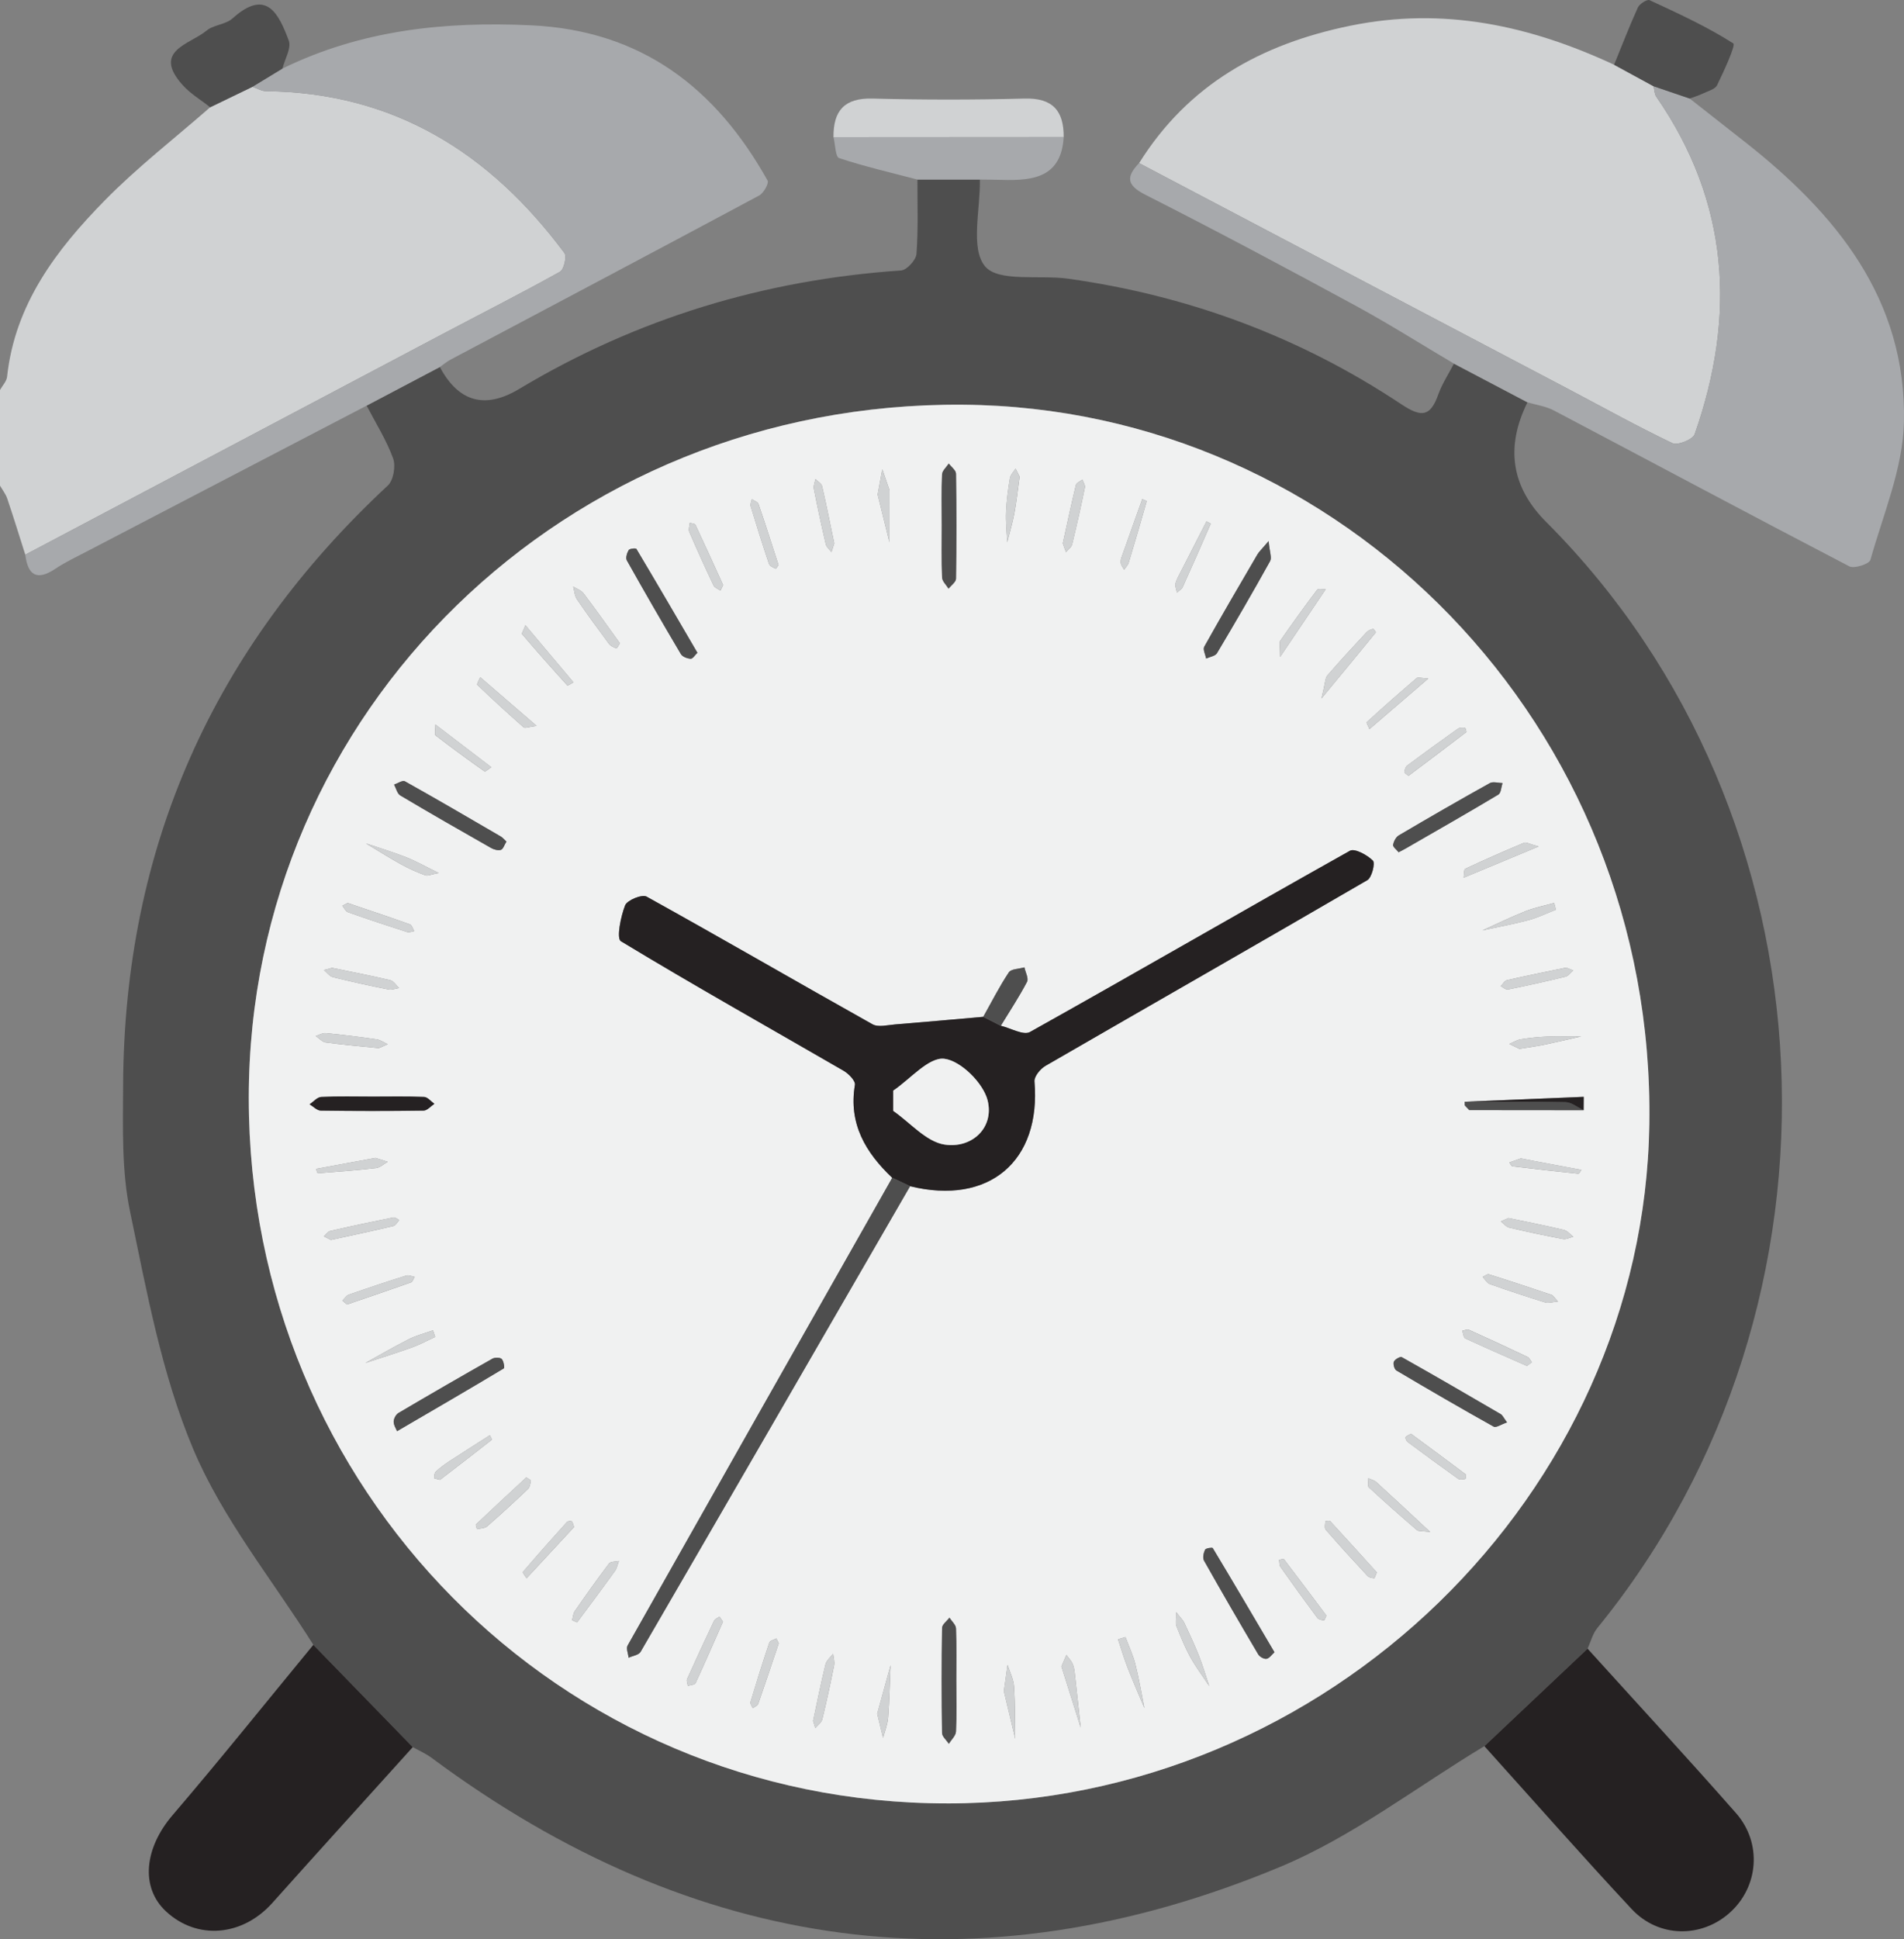<?xml version="1.0" encoding="UTF-8"?><svg id="_图层_2" xmlns="http://www.w3.org/2000/svg" viewBox="0 0 103.695 105.575"><rect x="0" y="0" width="103.695" height="105.575" fill="#808080" stroke="none"/><g id="_图层_1-2"><g><path d="M0,21.231c.133-.24,.359-.47,.386-.722,.425-3.947,2.682-6.911,5.316-9.594,1.786-1.819,3.821-3.392,5.745-5.075,.767-.371,1.534-.742,2.302-1.113,.249,.083,.497,.235,.746,.238,6.967,.076,12.196,3.367,16.242,8.807,.142,.191-.024,.902-.241,1.023-2.025,1.13-4.096,2.179-6.147,3.262-7.659,4.045-15.315,8.094-22.972,12.141-.325-1.019-.639-2.041-.982-3.054C.31,26.893,.134,26.673,0,26.439c0-1.736,0-3.472,0-5.208Z" style="fill:#d0d2d3;"/><path d="M83.188,21.904q-1.821,3.671,1.018,6.511c15.982,15.989,17.203,42.533,2.784,60.221-.253,.31-.355,.743-.528,1.119-1.873,1.769-3.746,3.538-5.62,5.307-3.689,2.217-7.172,4.925-11.102,6.564-16.463,6.868-31.927,4.7-46.23-5.924-.315-.234-.685-.393-1.03-.588-1.805-1.856-3.61-3.712-5.415-5.568-2.226-3.536-4.945-6.865-6.545-10.665-1.714-4.069-2.525-8.551-3.436-12.914-.464-2.221-.389-4.576-.379-6.87,.055-12.976,4.922-23.839,14.419-32.667,.306-.285,.436-1.062,.285-1.476-.365-.999-.947-1.919-1.441-2.871,1.329-.7,2.657-1.401,3.986-2.101q1.535,2.862,4.316,1.196c6.41-3.844,13.356-5.945,20.805-6.454,.311-.021,.813-.568,.838-.899,.1-1.344,.048-2.699,.052-4.05,1.133,0,2.267,0,3.4,0,.034,1.623-.53,3.743,.281,4.723,.726,.876,2.975,.457,4.542,.677,6.557,.918,12.629,3.175,18.138,6.838,1.12,.745,1.582,.65,2.01-.549,.208-.582,.56-1.112,.847-1.666,1.335,.702,2.67,1.405,4.005,2.107Zm-31.607,76.276c20.748,0,37.943-16.874,38.245-36.986,.326-21.7-16.736-39.001-37.384-39.161-21.642-.167-38.885,16.703-38.893,37.726-.008,21.322,16.917,38.42,38.032,38.42Z" style="fill:#4e4e4e;"/><path d="M62.038,8.88c2.676-4.281,6.647-6.488,11.51-7.481,5.084-1.039,9.783-.003,14.359,2.126,.716,.39,1.431,.78,2.147,1.17,.048,.193,.045,.421,.151,.573,3.984,5.753,4.353,11.927,2.087,18.376-.1,.284-.93,.616-1.209,.483-1.905-.908-3.751-1.938-5.619-2.921-7.808-4.11-15.617-8.217-23.425-12.325Z" style="fill:#d0d2d3;"/><path d="M62.038,8.88c7.808,4.108,15.617,8.216,23.425,12.325,1.869,.984,3.715,2.014,5.619,2.921,.279,.133,1.109-.199,1.209-.483,2.267-6.449,1.897-12.623-2.087-18.376-.106-.153-.103-.381-.151-.573,.656,.223,1.313,.447,1.969,.67,.99,.777,1.98,1.555,2.97,2.332,4.99,3.915,8.848,8.587,8.699,15.294-.056,2.514-1.13,5.012-1.826,7.493-.062,.22-.879,.49-1.146,.351-5.38-2.799-10.727-5.661-16.093-8.488-.436-.23-.957-.299-1.439-.443-1.335-.702-2.67-1.405-4.005-2.107-1.792-1.06-3.554-2.177-5.383-3.169-3.78-2.051-7.575-4.076-11.411-6.019-1.043-.528-1.063-.983-.351-1.729Z" style="fill:#a7a9ac;"/><path d="M23.954,19.982l-3.986,2.101c-5.076,2.644-10.154,5.287-15.229,7.933-.581,.303-1.18,.585-1.723,.948-1.009,.674-1.499,.356-1.639-.767,7.657-4.047,15.313-8.097,22.971-12.141,2.051-1.083,4.122-2.132,6.147-3.262,.217-.121,.383-.832,.241-1.023-4.046-5.44-9.275-8.731-16.242-8.807-.25-.003-.498-.155-.746-.238,.544-.331,1.088-.661,1.632-.992,4.29-2.102,8.84-2.577,13.554-2.355,6,.283,10.052,3.409,12.87,8.452,.083,.148-.217,.683-.458,.813-5.591,2.995-11.199,5.959-16.802,8.932-.209,.111-.394,.269-.59,.405Z" style="fill:#a7a9ac;"/><path d="M80.842,95.063c1.873-1.769,3.746-3.538,5.62-5.307,2.697,2.979,5.425,5.932,8.08,8.948,1.44,1.636,1.235,4.021-.336,5.427-1.55,1.387-3.877,1.371-5.343-.2-2.719-2.913-5.352-5.907-8.021-8.868Z" style="fill:#252122;"/><path d="M17.065,89.547c1.805,1.856,3.61,3.712,5.415,5.568-2.55,2.826-5.108,5.645-7.647,8.482-1.633,1.825-4.099,2.035-5.793,.461-1.406-1.307-1.176-3.447,.36-5.24,2.608-3.045,5.115-6.176,7.665-9.27Z" style="fill:#252122;"/><path d="M53.364,9.775c-1.133,0-2.267,0-3.4,0-1.426-.374-2.865-.706-4.262-1.167-.206-.068-.211-.746-.309-1.142,4.179-.003,8.358-.005,12.537-.008-.126,2.189-1.645,2.384-3.338,2.335-.409-.012-.819-.012-1.228-.018Z" style="fill:#a7a9ac;"/><path d="M57.93,7.458c-4.179,.003-8.358,.005-12.537,.008-.012-1.429,.584-2.14,2.125-2.1,2.758,.073,5.52,.073,8.277,0,1.535-.041,2.142,.661,2.135,2.092Z" style="fill:#d0d2d3;"/><path d="M92.022,5.365c-.656-.223-1.313-.446-1.969-.67-.715-.39-1.431-.78-2.147-1.17,.426-1.042,.83-2.094,1.296-3.117,.091-.199,.506-.459,.636-.399,1.555,.722,3.123,1.438,4.561,2.355,.142,.09-.512,1.511-.882,2.272-.111,.228-.508,.327-.785,.46-.227,.109-.472,.181-.71,.269Z" style="fill:#4e4e4e;"/><path d="M15.38,3.735c-.544,.331-1.088,.661-1.632,.992-.767,.371-1.534,.742-2.302,1.113-.504-.4-1.078-.738-1.501-1.211-1.676-1.872,.394-2.207,1.301-2.96,.388-.322,1.044-.33,1.414-.663,1.862-1.683,2.526-.237,3.066,1.201,.154,.409-.216,1.014-.345,1.528Z" style="fill:#4e4e4e;"/><path d="M51.581,98.18c-21.115,0-38.04-17.098-38.032-38.42,.008-21.023,17.251-37.893,38.893-37.726,20.647,.159,37.709,17.461,37.384,39.161-.302,20.112-17.498,36.986-38.245,36.986Zm28.437-37.744c2.077,.002,4.153,.004,6.23,.006,.002-.243,.003-.486,.005-.729-2.162,.089-4.324,.179-6.485,.268,.003,.067,.006,.134,.008,.202,.081,.084,.161,.169,.242,.253Zm-26.468-5.078c-1.597,.139-3.194,.285-4.792,.413-.416,.033-.924,.169-1.241-.008-4.111-2.302-8.185-4.668-12.306-6.952-.246-.136-1.056,.196-1.167,.48-.24,.615-.476,1.802-.228,1.952,4,2.42,8.08,4.708,12.127,7.051,.275,.159,.655,.548,.618,.769-.355,2.12,.582,3.684,2.032,5.059-4.809,8.485-9.62,16.97-14.413,25.464-.09,.16,.033,.44,.057,.663,.222-.103,.549-.145,.65-.319,4.905-8.443,9.79-16.897,14.678-25.35,4.297,1.054,7.143-1.362,6.774-5.706-.023-.269,.321-.686,.601-.848,5.839-3.376,11.699-6.716,17.528-10.109,.246-.143,.438-.929,.303-1.063-.309-.308-.993-.681-1.25-.538-5.824,3.263-11.6,6.61-17.427,9.867-.355,.199-1.051-.212-1.589-.339,.484-.793,.997-1.571,1.429-2.392,.098-.186-.088-.521-.143-.788-.291,.085-.72,.079-.849,.272-.515,.773-.937,1.608-1.393,2.421Zm22.621-8.96c.161-.085,.284-.145,.401-.213,1.68-.969,3.366-1.929,5.03-2.925,.148-.089,.155-.413,.227-.628-.233-.004-.516-.095-.693,.003-1.664,.926-3.314,1.877-4.954,2.844-.157,.093-.282,.331-.311,.519-.017,.11,.183,.255,.299,.401Zm5.906,31.039c-.19-.254-.243-.391-.342-.45-1.792-1.046-3.586-2.088-5.394-3.105-.08-.045-.375,.122-.427,.249-.052,.125,.026,.413,.136,.478,1.755,1.04,3.519,2.065,5.301,3.059,.129,.072,.408-.123,.727-.232ZM27.581,45.818c-.12-.11-.203-.217-.312-.28-1.735-1.011-3.469-2.024-5.221-3.004-.123-.069-.387,.114-.585,.18,.109,.202,.167,.491,.336,.592,1.636,.973,3.289,1.919,4.944,2.859,.154,.088,.38,.15,.536,.103,.121-.037,.184-.263,.301-.449Zm41.828,44.132c-1.14-1.936-2.239-3.809-3.36-5.67-.027-.045-.381,.006-.42,.089-.081,.173-.14,.446-.057,.593,.965,1.714,1.953,3.415,2.955,5.108,.077,.131,.316,.262,.451,.238,.158-.028,.285-.227,.431-.357Zm-47.787-12.034c2.124-1.239,3.977-2.315,5.814-3.418,.055-.033-.003-.405-.112-.514-.09-.09-.373-.092-.505-.018-1.715,.97-3.422,1.956-5.119,2.958-.137,.081-.257,.307-.26,.467-.003,.191,.129,.384,.183,.524Zm16.361-42.38c-1.122-1.921-2.212-3.793-3.323-5.653-.031-.051-.371-.018-.42,.064-.094,.156-.175,.428-.1,.562,.96,1.712,1.942,3.413,2.943,5.101,.086,.146,.348,.242,.534,.253,.11,.007,.232-.2,.367-.327Zm31.109-6.081c-.378,.447-.523,.577-.617,.737-.974,1.666-1.949,3.331-2.891,5.015-.083,.149,.064,.427,.104,.644,.202-.094,.496-.132,.59-.29,.988-1.657,1.957-3.326,2.893-5.013,.104-.187-.028-.505-.08-1.093Zm-17.802-.926c0,.97-.021,1.941,.017,2.91,.008,.207,.229,.405,.352,.608,.141-.18,.403-.359,.406-.542,.03-1.905,.03-3.812,0-5.717-.003-.186-.257-.369-.394-.553-.127,.197-.356,.389-.365,.591-.04,.899-.017,1.801-.017,2.702Zm.793,63.035c0-.97,.021-1.942-.017-2.911-.008-.199-.232-.391-.357-.586-.14,.186-.398,.369-.401,.557-.03,1.906-.03,3.812-.001,5.718,.003,.199,.241,.394,.37,.59,.135-.222,.376-.438,.388-.666,.045-.899,.019-1.801,.019-2.703Zm-31.787-31.864c-.934,0-1.87-.026-2.802,.019-.217,.01-.423,.26-.634,.4,.202,.12,.403,.34,.607,.343,1.868,.027,3.737,.028,5.605,0,.197-.003,.39-.24,.585-.369-.186-.131-.367-.367-.558-.375-.933-.039-1.868-.018-2.802-.018Zm64.441-10.174c-.031-.123-.063-.245-.094-.368-.521,.146-1.059,.249-1.56,.447-.794,.315-1.564,.694-2.344,1.045,.835-.181,1.678-.334,2.502-.554,.513-.137,.998-.377,1.495-.57Zm-66.649,3.165c-.066,.018-.256,.068-.447,.119,.164,.134,.309,.343,.494,.389,1.004,.249,2.015,.468,3.029,.672,.177,.036,.379-.05,.57-.08-.158-.148-.294-.384-.477-.428-1.006-.241-2.023-.434-3.169-.672Zm65.069,21.674c.084-.062,.179-.132,.273-.202-.079-.099-.138-.242-.241-.292-1.057-.503-2.119-.996-3.187-1.475-.095-.042-.241,.031-.364,.051,.053,.144,.067,.373,.166,.419,1.091,.507,2.196,.986,3.353,1.497Zm-38.875,19.318c.016,.054,.067,.226,.119,.399,.131-.159,.336-.299,.381-.479,.24-.973,.45-1.954,.644-2.937,.04-.201-.033-.424-.053-.637-.142,.192-.361,.364-.414,.578-.241,.972-.435,1.956-.676,3.077Zm3.516-66.76c.186,.754,.415,1.677,.643,2.599,.002-.942,.003-1.883,.003-2.825,0-.033-.018-.066-.03-.099-.121-.35-.242-.7-.362-1.05-.072,.387-.143,.774-.254,1.374Zm35.998,19.161c-.497-.134-.679-.25-.792-.203-1.075,.45-2.144,.919-3.199,1.415-.089,.042-.066,.32-.095,.489,1.253-.522,2.506-1.043,4.086-1.701Zm-44.421,42.203c-.056-.082-.122-.18-.188-.278-.101,.075-.249,.128-.297,.228-.502,1.053-.992,2.112-1.47,3.177-.043,.097,.025,.243,.042,.367,.144-.047,.375-.054,.419-.148,.506-1.088,.983-2.189,1.494-3.346ZM18.933,49.16c-.072,.038-.18,.095-.288,.151,.1,.12,.177,.305,.303,.35,1.071,.378,2.15,.736,3.232,1.084,.11,.035,.253-.033,.381-.054-.077-.126-.127-.329-.235-.368-1.103-.396-2.216-.765-3.393-1.164Zm4.769,23.622c-.04-.119-.08-.237-.121-.356-.438,.156-.897,.271-1.309,.478-.806,.406-1.586,.863-2.376,1.3,.85-.281,1.705-.546,2.547-.849,.432-.156,.84-.379,1.259-.572Zm30.97,19.283c.178,.747,.399,1.671,.619,2.595-.017-.952,0-1.906-.066-2.855-.027-.395-.229-.778-.351-1.166-.057,.403-.114,.806-.202,1.426Zm30.18-21.207c-.206-.222-.262-.335-.346-.364-1.136-.383-2.274-.76-3.418-1.119-.09-.028-.227,.091-.342,.141,.129,.134,.235,.335,.392,.391,1.003,.356,2.015,.689,3.031,1.004,.164,.051,.368-.025,.684-.054Zm-66.828-3.354c1.169-.256,2.283-.491,3.391-.754,.13-.031,.223-.217,.333-.33-.11-.05-.231-.16-.327-.141-1.149,.231-2.296,.475-3.439,.737-.13,.03-.23,.192-.344,.293,.14,.071,.279,.141,.387,.195Zm29.75,25.791c.139,.576,.229,.948,.319,1.321,.095-.366,.246-.728,.275-1.099,.074-.951,.093-1.906,.135-2.86-.256,.927-.512,1.855-.728,2.638Zm-14.01-58.272c-.681-.942-1.315-1.841-1.979-2.717-.129-.17-.375-.252-.568-.374,.065,.232,.075,.501,.204,.69,.561,.824,1.151,1.629,1.746,2.429,.09,.12,.259,.194,.406,.248,.026,.01,.127-.182,.189-.276Zm8.648,54.442c-.023-.049-.076-.158-.129-.267-.132,.074-.348,.12-.384,.226-.362,1.073-.7,2.155-1.026,3.239-.027,.09,.08,.221,.125,.333,.1-.075,.257-.131,.292-.23,.375-1.067,.731-2.141,1.122-3.303Zm-3.03-57.617c-.496-1.088-.992-2.188-1.506-3.279-.032-.068-.202-.072-.308-.105-.013,.165-.086,.356-.028,.491,.424,.983,.867,1.958,1.327,2.924,.058,.122,.245,.183,.372,.273,.042-.089,.084-.178,.143-.304Zm42.774,34.464c-.113,.049-.266,.116-.419,.183,.152,.116,.288,.297,.458,.337,.972,.23,1.95,.437,2.932,.622,.172,.032,.372-.08,.559-.125-.172-.128-.326-.328-.518-.373-.971-.231-1.952-.422-3.011-.644Zm-18.098,21.454c0,.411-.05,.603,.009,.751,.229,.571,.457,1.148,.753,1.685,.304,.552,.688,1.06,1.037,1.587-.188-.557-.353-1.123-.569-1.668-.24-.605-.519-1.195-.796-1.785-.065-.139-.188-.25-.434-.569Zm12.647-45.525c1.065-.801,2.111-1.585,3.147-2.38,.026-.02-.038-.237-.07-.24-.128-.011-.29-.015-.386,.053-.929,.658-1.851,1.327-2.764,2.007-.089,.066-.133,.229-.143,.351-.005,.056,.124,.123,.217,.209ZM31.158,88.208c.091,.039,.182,.078,.273,.117,.689-.931,1.384-1.858,2.061-2.798,.111-.154,.146-.363,.217-.547-.183,.042-.449,.022-.537,.137-.645,.848-1.26,1.72-1.868,2.595-.093,.134-.1,.328-.146,.495ZM57.882,29.581c.043,.12,.108,.299,.172,.478,.115-.139,.296-.263,.335-.421,.253-1.029,.482-2.063,.696-3.101,.026-.127-.087-.284-.135-.427-.122,.096-.325,.172-.354,.29-.25,1.03-.469,2.067-.714,3.18Zm18.96,48.472c-.142,.089-.273,.127-.289,.193-.019,.074,.042,.206,.11,.256,.914,.679,1.831,1.353,2.759,2.012,.087,.062,.257,.026,.382,0,.025-.005,.059-.22,.022-.248-.99-.746-1.989-1.48-2.983-2.213Zm-7.123-42.292c.992-1.471,1.737-2.577,2.482-3.682-.161,.007-.407-.051-.469,.031-.688,.909-1.353,1.834-2.004,2.77-.071,.102-.01,.295-.01,.881Zm-11.912,54.964c.338,1.072,.694,2.2,1.05,3.327-.109-1.001-.214-2.003-.329-3.004-.019-.17-.053-.347-.127-.498-.08-.165-.215-.303-.325-.452-.074,.172-.148,.344-.269,.627Zm6.293-58.46c.164-.149,.265-.2,.301-.28,.521-1.155,1.034-2.313,1.538-3.476,.003-.007-.151-.081-.232-.124-.465,.909-.931,1.817-1.393,2.727-.109,.215-.233,.428-.298,.656-.035,.121,.042,.274,.084,.497Zm-8.571-6.317c-.032-.064-.126-.249-.219-.435-.107,.172-.278,.333-.308,.517-.101,.61-.184,1.228-.211,1.845-.023,.547,.038,1.098,.062,1.648,.131-.519,.288-1.032,.387-1.557,.115-.608,.179-1.226,.29-2.018Zm-10.095,3.63c-.229-1.098-.429-2.111-.663-3.115-.035-.148-.237-.256-.361-.383-.032,.176-.119,.362-.087,.525,.199,1.012,.415,2.021,.651,3.024,.037,.158,.203,.287,.309,.429,.059-.185,.117-.371,.152-.481Zm39.862,23.099c-1.127,.235-2.178,.445-3.222,.684-.132,.03-.229,.215-.342,.328,.132,.065,.28,.205,.394,.182,1.05-.213,2.096-.444,3.136-.699,.158-.039,.28-.224,.419-.342-.149-.06-.299-.12-.385-.154Zm-56.07-13.159c-1.161-1.002-2.118-1.827-3.074-2.652-.057,.143-.199,.376-.157,.416,.825,.789,1.666,1.562,2.524,2.315,.076,.066,.291-.026,.707-.079Zm42.744-1.493c1.286-1.556,2.127-2.571,2.958-3.595,.013-.016-.116-.201-.15-.193-.125,.031-.265,.085-.349,.177-.723,.779-1.446,1.558-2.14,2.361-.12,.139-.108,.392-.318,1.249Zm-29.57-7.265c-.381-1.173-.723-2.252-1.092-3.322-.04-.116-.239-.177-.364-.263-.023,.128-.096,.271-.062,.381,.319,1.051,.647,2.099,.998,3.14,.04,.119,.227,.203,.363,.264,.024,.011,.134-.17,.158-.2Zm32.582,54.841c-.841-.929-1.685-1.866-2.541-2.793-.04-.043-.261,.002-.261,.015-.01,.155-.057,.366,.024,.459,.743,.852,1.506,1.687,2.275,2.515,.079,.085,.237,.109,.363,.125,.025,.003,.072-.159,.14-.321Zm2.913-2.196c-1.128-1.047-2.025-1.887-2.933-2.714-.115-.105-.291-.144-.439-.213,.005,.169-.061,.414,.025,.494,.856,.794,1.733,1.567,2.619,2.327,.095,.082,.29,.048,.728,.105Zm-49.232-2.973c-.924,.858-1.836,1.701-2.737,2.554-.035,.033,.032,.175,.051,.266,.187-.049,.422-.041,.553-.155,.757-.659,1.496-1.34,2.223-2.032,.105-.1,.134-.298,.157-.456,.006-.041-.142-.105-.247-.177Zm-8.032-23.37c.033-.014,.261-.113,.489-.212-.202-.092-.396-.237-.607-.268-.92-.134-1.844-.248-2.77-.339-.175-.017-.364,.101-.546,.157,.179,.122,.347,.324,.539,.351,.888,.123,1.782,.197,2.895,.311Zm7.984-23.026c-.101,.267-.217,.444-.179,.489,.807,.943,1.629,1.873,2.463,2.792,.022,.025,.219-.109,.334-.169-.838-.996-1.676-1.992-2.619-3.112Zm-9.718,36.982c1.202-.411,2.344-.795,3.479-1.199,.094-.033,.14-.2,.208-.305-.151-.028-.322-.115-.451-.074-1.051,.331-2.097,.679-3.138,1.043-.137,.048-.234,.212-.349,.323,.089,.075,.178,.15,.252,.213Zm63.931-7.955c-.15,.053-.387,.138-.625,.223,.055,.072,.104,.199,.167,.207,1.194,.147,2.389,.282,3.585,.405,.049,.005,.114-.136,.171-.21-.858-.161-1.717-.321-2.575-.483-.203-.038-.405-.079-.724-.142Zm-62.377-.025c-1.088,.201-2.163,.399-3.237,.597,.032,.083,.069,.24,.094,.238,1.06-.081,2.12-.16,3.175-.284,.221-.026,.422-.222,.633-.34-.217-.069-.433-.138-.665-.211Zm3.446-15.51c-.746-.365-1.249-.653-1.783-.863-.716-.281-1.456-.503-2.186-.75,.635,.381,1.262,.78,1.91,1.138,.422,.233,.867,.431,1.319,.598,.139,.051,.334-.049,.74-.124Zm53.892-10.589c-.374-.018-.562-.086-.637-.022-.917,.782-1.821,1.58-2.711,2.393-.038,.035,.09,.253,.14,.385,1.009-.867,2.018-1.734,3.208-2.756Zm4.963,20.163c.551-.091,.961-.145,1.366-.229,.67-.14,1.335-.299,2.003-.45-.62,.001-1.241-.015-1.86,.01-.48,.019-.962,.069-1.437,.146-.217,.035-.418,.167-.626,.255,.218,.105,.436,.211,.554,.268Zm-51.487,26.03c-.055-.141-.067-.269-.133-.31-.058-.037-.213-.01-.263,.045-.808,.895-1.608,1.797-2.392,2.712-.028,.033,.13,.226,.201,.345,.863-.931,1.725-1.862,2.587-2.792Zm-7.297-2.57c.934-.718,1.881-1.444,2.82-2.182,.017-.013-.071-.161-.11-.245-.738,.472-1.479,.94-2.212,1.42-.257,.169-.507,.354-.733,.562-.077,.071-.083,.233-.087,.354,0,.022,.168,.049,.321,.091Zm48.269,7.391c-.774-1.033-1.539-2.058-2.315-3.073-.025-.033-.173,.027-.263,.043,.024,.129,.009,.285,.078,.383,.659,.932,1.327,1.858,2.008,2.774,.067,.09,.234,.118,.361,.14,.025,.004,.078-.154,.132-.267Zm-10.943,1.169l-.405,.124c.172,.515,.325,1.038,.522,1.543,.289,.741,.609,1.47,.916,2.205-.161-.798-.293-1.604-.493-2.392-.128-.506-.357-.988-.54-1.48Zm-.072-58.106c.11-.161,.209-.252,.242-.362,.339-1.12,.668-2.243,.987-3.369,.004-.013-.157-.073-.241-.112-.381,1.067-.765,2.134-1.141,3.203-.033,.094-.042,.208-.025,.306,.015,.086,.083,.163,.177,.333Zm-37.509,8.426c0,.325-.059,.542,.009,.594,.875,.672,1.765,1.326,2.667,1.96,.046,.033,.242-.148,.368-.229-.958-.732-1.917-1.464-3.045-2.325Z" style="fill:#f0f1f1;"/><path d="M48.592,64.121c-1.45-1.375-2.387-2.939-2.032-5.059,.037-.22-.343-.61-.618-.769-4.048-2.342-8.127-4.63-12.127-7.051-.248-.15-.012-1.337,.228-1.952,.111-.285,.922-.616,1.167-.48,4.121,2.283,8.196,4.649,12.306,6.952,.317,.177,.825,.041,1.241,.008,1.598-.128,3.195-.274,4.792-.413,.318,.162,.637,.325,.956,.487,.538,.127,1.234,.538,1.589,.339,5.827-3.257,11.603-6.604,17.427-9.867,.257-.144,.941,.229,1.25,.538,.134,.134-.058,.92-.303,1.063-5.829,3.393-11.689,6.733-17.528,10.109-.281,.162-.624,.579-.601,.848,.369,4.344-2.477,6.76-6.773,5.706-.324-.153-.648-.305-.973-.458Zm.056-4.746c0,.368,0,.735,0,1.103,.929,.644,1.799,1.686,2.803,1.837,1.475,.221,2.7-.905,2.34-2.395-.228-.945-1.461-2.172-2.362-2.278-.847-.1-1.847,1.104-2.78,1.734Z" style="fill:#252122;"/><path d="M48.592,64.121c.324,.153,.649,.305,.973,.458-4.888,8.453-9.773,16.907-14.678,25.35-.101,.174-.428,.215-.65,.319-.024-.224-.147-.504-.057-.663,4.793-8.494,9.604-16.979,14.413-25.464Z" style="fill:#4e4e4e;"/><path d="M76.171,46.398c-.116-.146-.316-.29-.299-.401,.029-.188,.154-.426,.311-.519,1.64-.967,3.29-1.918,4.954-2.844,.177-.098,.459-.007,.693-.003-.072,.215-.079,.539-.227,.628-1.664,.996-3.35,1.956-5.03,2.925-.118,.068-.24,.128-.401,.213Z" style="fill:#4e4e4e;"/><path d="M82.076,77.437c-.32,.108-.598,.304-.727,.232-1.781-.994-3.546-2.019-5.301-3.059-.11-.065-.188-.354-.136-.478,.053-.127,.348-.294,.427-.249,1.808,1.017,3.602,2.059,5.394,3.105,.1,.058,.153,.195,.342,.45Z" style="fill:#4e4e4e;"/><path d="M27.581,45.818c-.116,.186-.18,.412-.301,.449-.156,.047-.382-.015-.536-.103-1.655-.94-3.308-1.886-4.944-2.859-.17-.101-.227-.39-.336-.592,.198-.066,.462-.248,.585-.18,1.752,.98,3.486,1.994,5.221,3.004,.109,.063,.192,.171,.312,.28Z" style="fill:#4e4e4e;"/><path d="M69.409,89.95c-.146,.13-.273,.329-.431,.357-.136,.024-.374-.107-.451-.238-1.001-1.693-1.989-3.394-2.955-5.108-.083-.147-.024-.42,.057-.593,.039-.083,.393-.134,.42-.089,1.12,1.861,2.22,3.734,3.36,5.67Z" style="fill:#4e4e4e;"/><path d="M21.623,77.917c-.054-.141-.186-.333-.183-.524,.003-.161,.123-.387,.26-.467,1.697-1.002,3.404-1.987,5.119-2.958,.132-.075,.416-.072,.505,.018,.109,.11,.167,.481,.112,.514-1.837,1.103-3.69,2.179-5.814,3.418Z" style="fill:#4e4e4e;"/><path d="M37.983,35.537c-.134,.127-.257,.333-.367,.327-.186-.011-.448-.107-.534-.253-1.001-1.688-1.983-3.389-2.943-5.101-.075-.133,.006-.405,.1-.562,.049-.082,.389-.115,.42-.064,1.111,1.86,2.201,3.733,3.323,5.653Z" style="fill:#4e4e4e;"/><path d="M69.092,29.456c.052,.588,.184,.906,.08,1.093-.936,1.687-1.905,3.356-2.893,5.013-.094,.158-.389,.196-.59,.29-.04-.218-.187-.496-.104-.644,.942-1.684,1.917-3.349,2.891-5.015,.093-.16,.239-.289,.617-.737Z" style="fill:#4e4e4e;"/><path d="M51.29,28.53c0-.901-.023-1.803,.017-2.702,.009-.202,.237-.394,.365-.591,.137,.184,.391,.367,.394,.553,.029,1.905,.029,3.812,0,5.717-.003,.183-.264,.361-.406,.542-.123-.202-.344-.401-.352-.608-.038-.969-.017-1.94-.017-2.91Z" style="fill:#4e4e4e;"/><path d="M52.083,91.565c0,.901,.027,1.804-.019,2.703-.011,.228-.252,.445-.388,.666-.129-.197-.367-.392-.37-.59-.028-1.906-.029-3.813,.001-5.718,.003-.188,.261-.371,.401-.557,.125,.195,.349,.386,.357,.586,.038,.969,.017,1.94,.017,2.911Z" style="fill:#4e4e4e;"/><path d="M20.297,59.701c.934,0,1.869-.021,2.802,.018,.191,.008,.373,.244,.558,.375-.195,.129-.388,.366-.585,.369-1.868,.028-3.737,.027-5.605,0-.204-.003-.405-.224-.607-.343,.211-.14,.417-.39,.634-.4,.932-.045,1.867-.019,2.802-.019Z" style="fill:#252122;"/><path d="M54.505,55.845c-.319-.162-.638-.324-.956-.487,.457-.812,.878-1.648,1.393-2.421,.129-.193,.558-.187,.849-.272,.055,.267,.241,.602,.143,.788-.432,.821-.945,1.598-1.429,2.392Z" style="fill:#4e4e4e;"/><path d="M79.775,60.183c-.003-.067-.006-.134-.008-.202,1.831,0,3.663-.022,5.493,.022,.333,.008,.659,.286,.988,.439-2.077-.002-4.153-.004-6.23-.006-.081-.084-.161-.169-.242-.253Z" style="fill:#4e4e4e;"/><path d="M84.738,49.527c-.497,.194-.983,.433-1.495,.57-.825,.22-1.667,.373-2.502,.554,.78-.352,1.549-.73,2.344-1.045,.5-.198,1.039-.301,1.56-.447,.031,.123,.063,.245,.094,.368Z" style="fill:#d0d2d3;"/><path d="M18.089,52.692c1.146,.237,2.163,.431,3.169,.672,.183,.044,.319,.281,.477,.428-.191,.03-.392,.116-.57,.08-1.014-.204-2.026-.423-3.029-.672-.186-.046-.331-.255-.494-.389,.191-.051,.381-.102,.447-.119Z" style="fill:#d0d2d3;"/><path d="M83.157,74.366c-1.158-.512-2.262-.99-3.353-1.497-.099-.046-.112-.275-.166-.419,.123-.02,.269-.094,.364-.051,1.068,.479,2.13,.972,3.187,1.475,.103,.049,.162,.192,.241,.292-.094,.07-.188,.139-.273,.202Z" style="fill:#d0d2d3;"/><path d="M44.282,93.683c.241-1.121,.436-2.104,.676-3.077,.053-.214,.271-.386,.414-.578,.021,.213,.093,.436,.053,.637-.194,.983-.405,1.964-.644,2.937-.044,.18-.25,.321-.381,.479-.051-.173-.103-.345-.119-.399Z" style="fill:#d0d2d3;"/><path d="M47.798,26.923c.111-.6,.182-.987,.254-1.374,.121,.35,.242,.7,.362,1.05,.011,.033,.03,.066,.03,.099,0,.942-.002,1.883-.003,2.825-.228-.922-.456-1.845-.643-2.599Z" style="fill:#d0d2d3;"/><path d="M83.796,46.084c-1.58,.658-2.833,1.18-4.086,1.701,.029-.169,.006-.447,.095-.489,1.055-.496,2.123-.965,3.199-1.415,.113-.047,.295,.069,.792,.203Z" style="fill:#d0d2d3;"/><path d="M39.375,88.287c-.511,1.156-.988,2.257-1.494,3.346-.044,.094-.275,.101-.419,.148-.017-.124-.085-.27-.042-.367,.478-1.065,.968-2.123,1.47-3.177,.048-.1,.195-.153,.297-.228,.066,.098,.132,.196,.188,.278Z" style="fill:#d0d2d3;"/><path d="M18.933,49.16c1.177,.399,2.29,.768,3.393,1.164,.108,.039,.158,.241,.235,.368-.128,.02-.271,.089-.381,.054-1.082-.348-2.161-.706-3.232-1.084-.126-.045-.203-.23-.303-.35,.108-.057,.216-.113,.288-.151Z" style="fill:#d0d2d3;"/><path d="M23.701,72.783c-.419,.193-.827,.417-1.259,.572-.842,.303-1.697,.568-2.547,.849,.791-.436,1.57-.894,2.376-1.3,.412-.208,.871-.322,1.309-.478,.04,.119,.08,.237,.121,.356Z" style="fill:#d0d2d3;"/><path d="M54.671,92.065c.088-.62,.145-1.023,.202-1.426,.122,.388,.324,.771,.351,1.166,.065,.949,.049,1.903,.066,2.855-.22-.924-.441-1.848-.619-2.595Z" style="fill:#d0d2d3;"/><path d="M84.851,70.858c-.316,.029-.519,.105-.684,.054-1.017-.315-2.028-.649-3.031-1.004-.157-.056-.262-.257-.392-.391,.115-.051,.251-.169,.342-.141,1.144,.359,2.282,.735,3.418,1.119,.084,.028,.14,.142,.346,.364Z" style="fill:#d0d2d3;"/><path d="M18.023,67.503c-.108-.054-.247-.125-.387-.195,.114-.101,.214-.263,.344-.293,1.143-.262,2.289-.505,3.439-.737,.096-.019,.217,.091,.327,.141-.11,.114-.203,.3-.333,.33-1.107,.263-2.222,.498-3.391,.754Z" style="fill:#d0d2d3;"/><path d="M47.773,93.295c.216-.783,.472-1.711,.728-2.638-.041,.954-.061,1.909-.135,2.86-.029,.371-.18,.733-.275,1.099-.09-.373-.18-.745-.319-1.321Z" style="fill:#d0d2d3;"/><path d="M33.763,35.023c-.063,.094-.163,.286-.189,.276-.147-.054-.317-.127-.406-.248-.596-.8-1.185-1.605-1.746-2.429-.129-.189-.139-.458-.204-.69,.192,.122,.439,.204,.568,.374,.664,.876,1.297,1.775,1.979,2.717Z" style="fill:#d0d2d3;"/><path d="M42.411,89.464c-.391,1.161-.747,2.235-1.122,3.303-.035,.099-.192,.154-.292,.23-.045-.112-.152-.243-.125-.333,.326-1.085,.664-2.166,1.026-3.239,.036-.107,.252-.152,.384-.226,.053,.109,.105,.218,.129,.267Z" style="fill:#d0d2d3;"/><path d="M39.381,31.847c-.06,.127-.101,.215-.143,.304-.127-.09-.314-.151-.372-.273-.459-.967-.902-1.942-1.327-2.924-.058-.135,.016-.326,.028-.491,.106,.034,.276,.037,.308,.105,.514,1.091,1.01,2.191,1.506,3.279Z" style="fill:#d0d2d3;"/><path d="M82.155,66.311c1.059,.222,2.04,.413,3.011,.644,.191,.045,.346,.245,.518,.373-.187,.045-.386,.158-.559,.125-.982-.185-1.96-.393-2.932-.622-.17-.04-.306-.221-.458-.337,.153-.067,.306-.134,.419-.183Z" style="fill:#d0d2d3;"/><path d="M64.056,87.765c.247,.319,.369,.43,.434,.569,.277,.59,.556,1.18,.796,1.785,.216,.546,.381,1.111,.569,1.668-.349-.527-.733-1.035-1.037-1.587-.296-.537-.524-1.114-.753-1.685-.059-.148-.009-.34-.009-.751Z" style="fill:#d0d2d3;"/><path d="M76.703,42.24c-.093-.085-.221-.152-.217-.209,.01-.122,.054-.285,.143-.351,.913-.68,1.835-1.349,2.764-2.007,.096-.068,.258-.064,.386-.053,.032,.003,.096,.22,.07,.24-1.037,.795-2.082,1.579-3.147,2.38Z" style="fill:#d0d2d3;"/><path d="M31.158,88.208c.047-.166,.053-.361,.146-.495,.608-.876,1.223-1.747,1.868-2.595,.088-.115,.353-.095,.537-.137-.07,.184-.106,.393-.217,.547-.677,.939-1.372,1.866-2.061,2.798-.091-.039-.182-.078-.273-.117Z" style="fill:#d0d2d3;"/><path d="M57.882,29.581c.245-1.113,.464-2.15,.714-3.18,.029-.118,.232-.194,.354-.29,.049,.143,.162,.299,.135,.427-.214,1.038-.443,2.072-.696,3.101-.039,.158-.22,.281-.335,.421-.064-.179-.129-.358-.172-.478Z" style="fill:#d0d2d3;"/><path d="M76.842,78.053c.994,.733,1.993,1.467,2.983,2.213,.038,.028,.004,.243-.022,.248-.125,.025-.295,.061-.382,0-.928-.659-1.846-1.333-2.759-2.012-.068-.05-.128-.183-.11-.256,.017-.066,.147-.103,.289-.193Z" style="fill:#d0d2d3;"/><path d="M69.718,35.761c0-.586-.061-.779,.01-.881,.651-.936,1.316-1.861,2.004-2.77,.062-.082,.308-.024,.469-.031-.745,1.105-1.49,2.211-2.482,3.682Z" style="fill:#d0d2d3;"/><path d="M57.806,90.725c.122-.284,.195-.455,.269-.627,.111,.15,.245,.288,.325,.452,.074,.151,.107,.329,.127,.498,.115,1.001,.22,2.003,.329,3.004-.356-1.128-.712-2.255-1.05-3.327Z" style="fill:#d0d2d3;"/><path d="M64.099,32.265c-.042-.223-.118-.376-.084-.497,.065-.228,.189-.441,.298-.656,.462-.91,.928-1.818,1.393-2.727,.081,.043,.235,.118,.232,.124-.504,1.163-1.017,2.321-1.538,3.476-.036,.08-.137,.131-.301,.28Z" style="fill:#d0d2d3;"/><path d="M55.528,25.948c-.111,.792-.175,1.41-.29,2.018-.099,.525-.255,1.038-.387,1.557-.024-.549-.085-1.1-.062-1.648,.026-.617,.11-1.235,.211-1.845,.03-.184,.201-.345,.308-.517,.094,.186,.187,.372,.219,.435Z" style="fill:#d0d2d3;"/><path d="M45.434,29.577c-.035,.11-.093,.296-.152,.481-.106-.142-.272-.271-.309-.429-.236-1.004-.452-2.013-.651-3.024-.032-.163,.055-.35,.087-.525,.125,.127,.327,.235,.361,.383,.235,1.004,.434,2.017,.663,3.115Z" style="fill:#d0d2d3;"/><path d="M85.296,52.677c.086,.034,.236,.094,.385,.154-.139,.118-.261,.303-.419,.342-1.04,.255-2.087,.486-3.136,.699-.114,.023-.262-.118-.394-.182,.113-.113,.21-.298,.342-.328,1.044-.239,2.095-.449,3.222-.684Z" style="fill:#d0d2d3;"/><path d="M29.226,39.518c-.416,.052-.631,.145-.707,.079-.858-.753-1.699-1.526-2.524-2.315-.042-.04,.101-.273,.157-.416,.956,.825,1.913,1.651,3.074,2.652Z" style="fill:#d0d2d3;"/><path d="M71.97,38.024c.21-.858,.198-1.111,.318-1.249,.695-.803,1.417-1.583,2.14-2.361,.085-.091,.225-.146,.349-.177,.034-.009,.164,.177,.15,.193-.831,1.024-1.671,2.039-2.958,3.595Z" style="fill:#d0d2d3;"/><path d="M42.399,30.759c-.023,.03-.134,.211-.158,.2-.136-.062-.322-.145-.363-.264-.351-1.041-.679-2.089-.998-3.14-.034-.111,.039-.253,.062-.381,.125,.086,.324,.147,.364,.263,.369,1.07,.711,2.149,1.092,3.322Z" style="fill:#d0d2d3;"/><path d="M74.981,85.599c-.069,.162-.115,.324-.14,.321-.126-.016-.284-.04-.363-.125-.769-.828-1.532-1.663-2.275-2.515-.081-.093-.034-.304-.024-.459,0-.013,.222-.058,.261-.015,.856,.927,1.7,1.865,2.541,2.793Z" style="fill:#d0d2d3;"/><path d="M77.894,83.404c-.438-.058-.633-.024-.728-.105-.886-.76-1.763-1.533-2.619-2.327-.087-.08-.021-.325-.025-.494,.148,.069,.324,.108,.439,.213,.908,.827,1.805,1.667,2.933,2.714Z" style="fill:#d0d2d3;"/><path d="M28.662,80.43c.105,.072,.253,.136,.247,.177-.023,.159-.051,.356-.157,.456-.727,.692-1.466,1.373-2.223,2.032-.13,.114-.366,.106-.553,.155-.019-.091-.087-.232-.051-.266,.901-.854,1.812-1.696,2.737-2.554Z" style="fill:#d0d2d3;"/><path d="M20.63,57.06c-1.113-.114-2.008-.188-2.895-.311-.192-.027-.36-.229-.539-.351,.182-.056,.371-.174,.546-.157,.926,.091,1.85,.204,2.77,.339,.211,.031,.405,.176,.607,.268-.228,.099-.456,.198-.489,.212Z" style="fill:#d0d2d3;"/><path d="M28.615,34.034c.943,1.12,1.781,2.116,2.619,3.112-.115,.06-.312,.193-.334,.169-.835-.918-1.657-1.849-2.463-2.792-.038-.045,.077-.222,.179-.489Z" style="fill:#d0d2d3;"/><path d="M18.897,71.017c-.074-.063-.163-.138-.252-.213,.115-.11,.212-.275,.349-.323,1.04-.364,2.087-.712,3.138-1.043,.13-.041,.3,.046,.451,.074-.068,.105-.114,.272-.208,.305-1.135,.404-2.277,.788-3.479,1.199Z" style="fill:#d0d2d3;"/><path d="M82.828,63.061c.318,.063,.521,.104,.724,.142,.858,.161,1.717,.322,2.575,.483-.057,.073-.122,.215-.171,.21-1.196-.123-2.391-.258-3.585-.405-.063-.008-.112-.135-.167-.207,.237-.085,.475-.169,.625-.223Z" style="fill:#d0d2d3;"/><path d="M20.451,63.036c.231,.074,.448,.142,.665,.211-.21,.118-.412,.314-.633,.34-1.055,.124-2.116,.203-3.175,.284-.025,.002-.062-.155-.094-.238,1.074-.198,2.149-.396,3.237-.597Z" style="fill:#d0d2d3;"/><path d="M23.897,47.526c-.406,.074-.601,.175-.74,.124-.452-.167-.898-.365-1.319-.598-.648-.359-1.274-.757-1.91-1.138,.73,.247,1.47,.468,2.186,.75,.534,.21,1.037,.498,1.783,.863Z" style="fill:#d0d2d3;"/><path d="M77.789,36.937c-1.19,1.022-2.199,1.889-3.208,2.756-.05-.132-.178-.35-.14-.385,.89-.813,1.794-1.611,2.711-2.393,.075-.064,.263,.004,.637,.022Z" style="fill:#d0d2d3;"/><path d="M82.752,57.1c-.118-.057-.336-.163-.554-.268,.208-.088,.409-.22,.626-.255,.475-.077,.956-.127,1.437-.146,.619-.025,1.24-.008,1.86-.01-.667,.151-1.333,.31-2.003,.45-.404,.084-.815,.138-1.366,.229Z" style="fill:#d0d2d3;"/><path d="M31.265,83.129c-.862,.93-1.725,1.861-2.587,2.792-.071-.119-.229-.312-.201-.345,.784-.916,1.585-1.817,2.392-2.712,.05-.055,.205-.081,.263-.045,.066,.041,.078,.169,.133,.31Z" style="fill:#d0d2d3;"/><path d="M23.968,80.56c-.153-.042-.321-.069-.321-.091,.004-.121,.01-.284,.087-.354,.226-.208,.476-.393,.733-.562,.733-.48,1.474-.948,2.212-1.42,.039,.085,.127,.232,.11,.245-.939,.738-1.886,1.464-2.82,2.182Z" style="fill:#d0d2d3;"/><path d="M72.237,87.951c-.054,.113-.107,.271-.132,.267-.127-.021-.294-.05-.361-.14-.681-.916-1.349-1.842-2.008-2.774-.069-.097-.054-.254-.078-.383,.091-.017,.238-.077,.263-.043,.777,1.015,1.541,2.04,2.315,3.073Z" style="fill:#d0d2d3;"/><path d="M61.294,89.12c.184,.493,.412,.974,.54,1.48,.2,.788,.332,1.594,.493,2.392-.307-.734-.627-1.463-.916-2.205-.197-.505-.349-1.028-.522-1.543l.405-.124Z" style="fill:#d0d2d3;"/><path d="M61.222,31.014c-.094-.17-.162-.247-.177-.333-.017-.098-.009-.212,.025-.306,.376-1.069,.76-2.136,1.141-3.203,.084,.038,.244,.098,.241,.112-.319,1.126-.648,2.249-.987,3.369-.033,.11-.132,.201-.242,.362Z" style="fill:#d0d2d3;"/><path d="M23.714,39.44c1.128,.861,2.086,1.593,3.045,2.325-.126,.081-.322,.262-.368,.229-.902-.635-1.792-1.288-2.667-1.96-.068-.052-.009-.268-.009-.594Z" style="fill:#d0d2d3;"/><path d="M86.247,60.442c-.329-.153-.655-.431-.988-.439-1.83-.044-3.662-.021-5.493-.022,2.162-.089,4.324-.179,6.485-.268-.002,.243-.003,.486-.005,.729Z" style="fill:#252122;"/><path d="M79.775,60.183c.081,.084,.161,.169,.242,.253-.081-.084-.161-.169-.242-.253Z" style="fill:#252122;"/><path d="M48.648,59.374c.933-.63,1.934-1.834,2.78-1.734,.9,.107,2.133,1.333,2.362,2.278,.36,1.49-.865,2.616-2.34,2.395-1.003-.15-1.873-1.193-2.803-1.837,0-.368,0-.735,0-1.103Z" style="fill:#f0f1f1;"/></g></g></svg>
